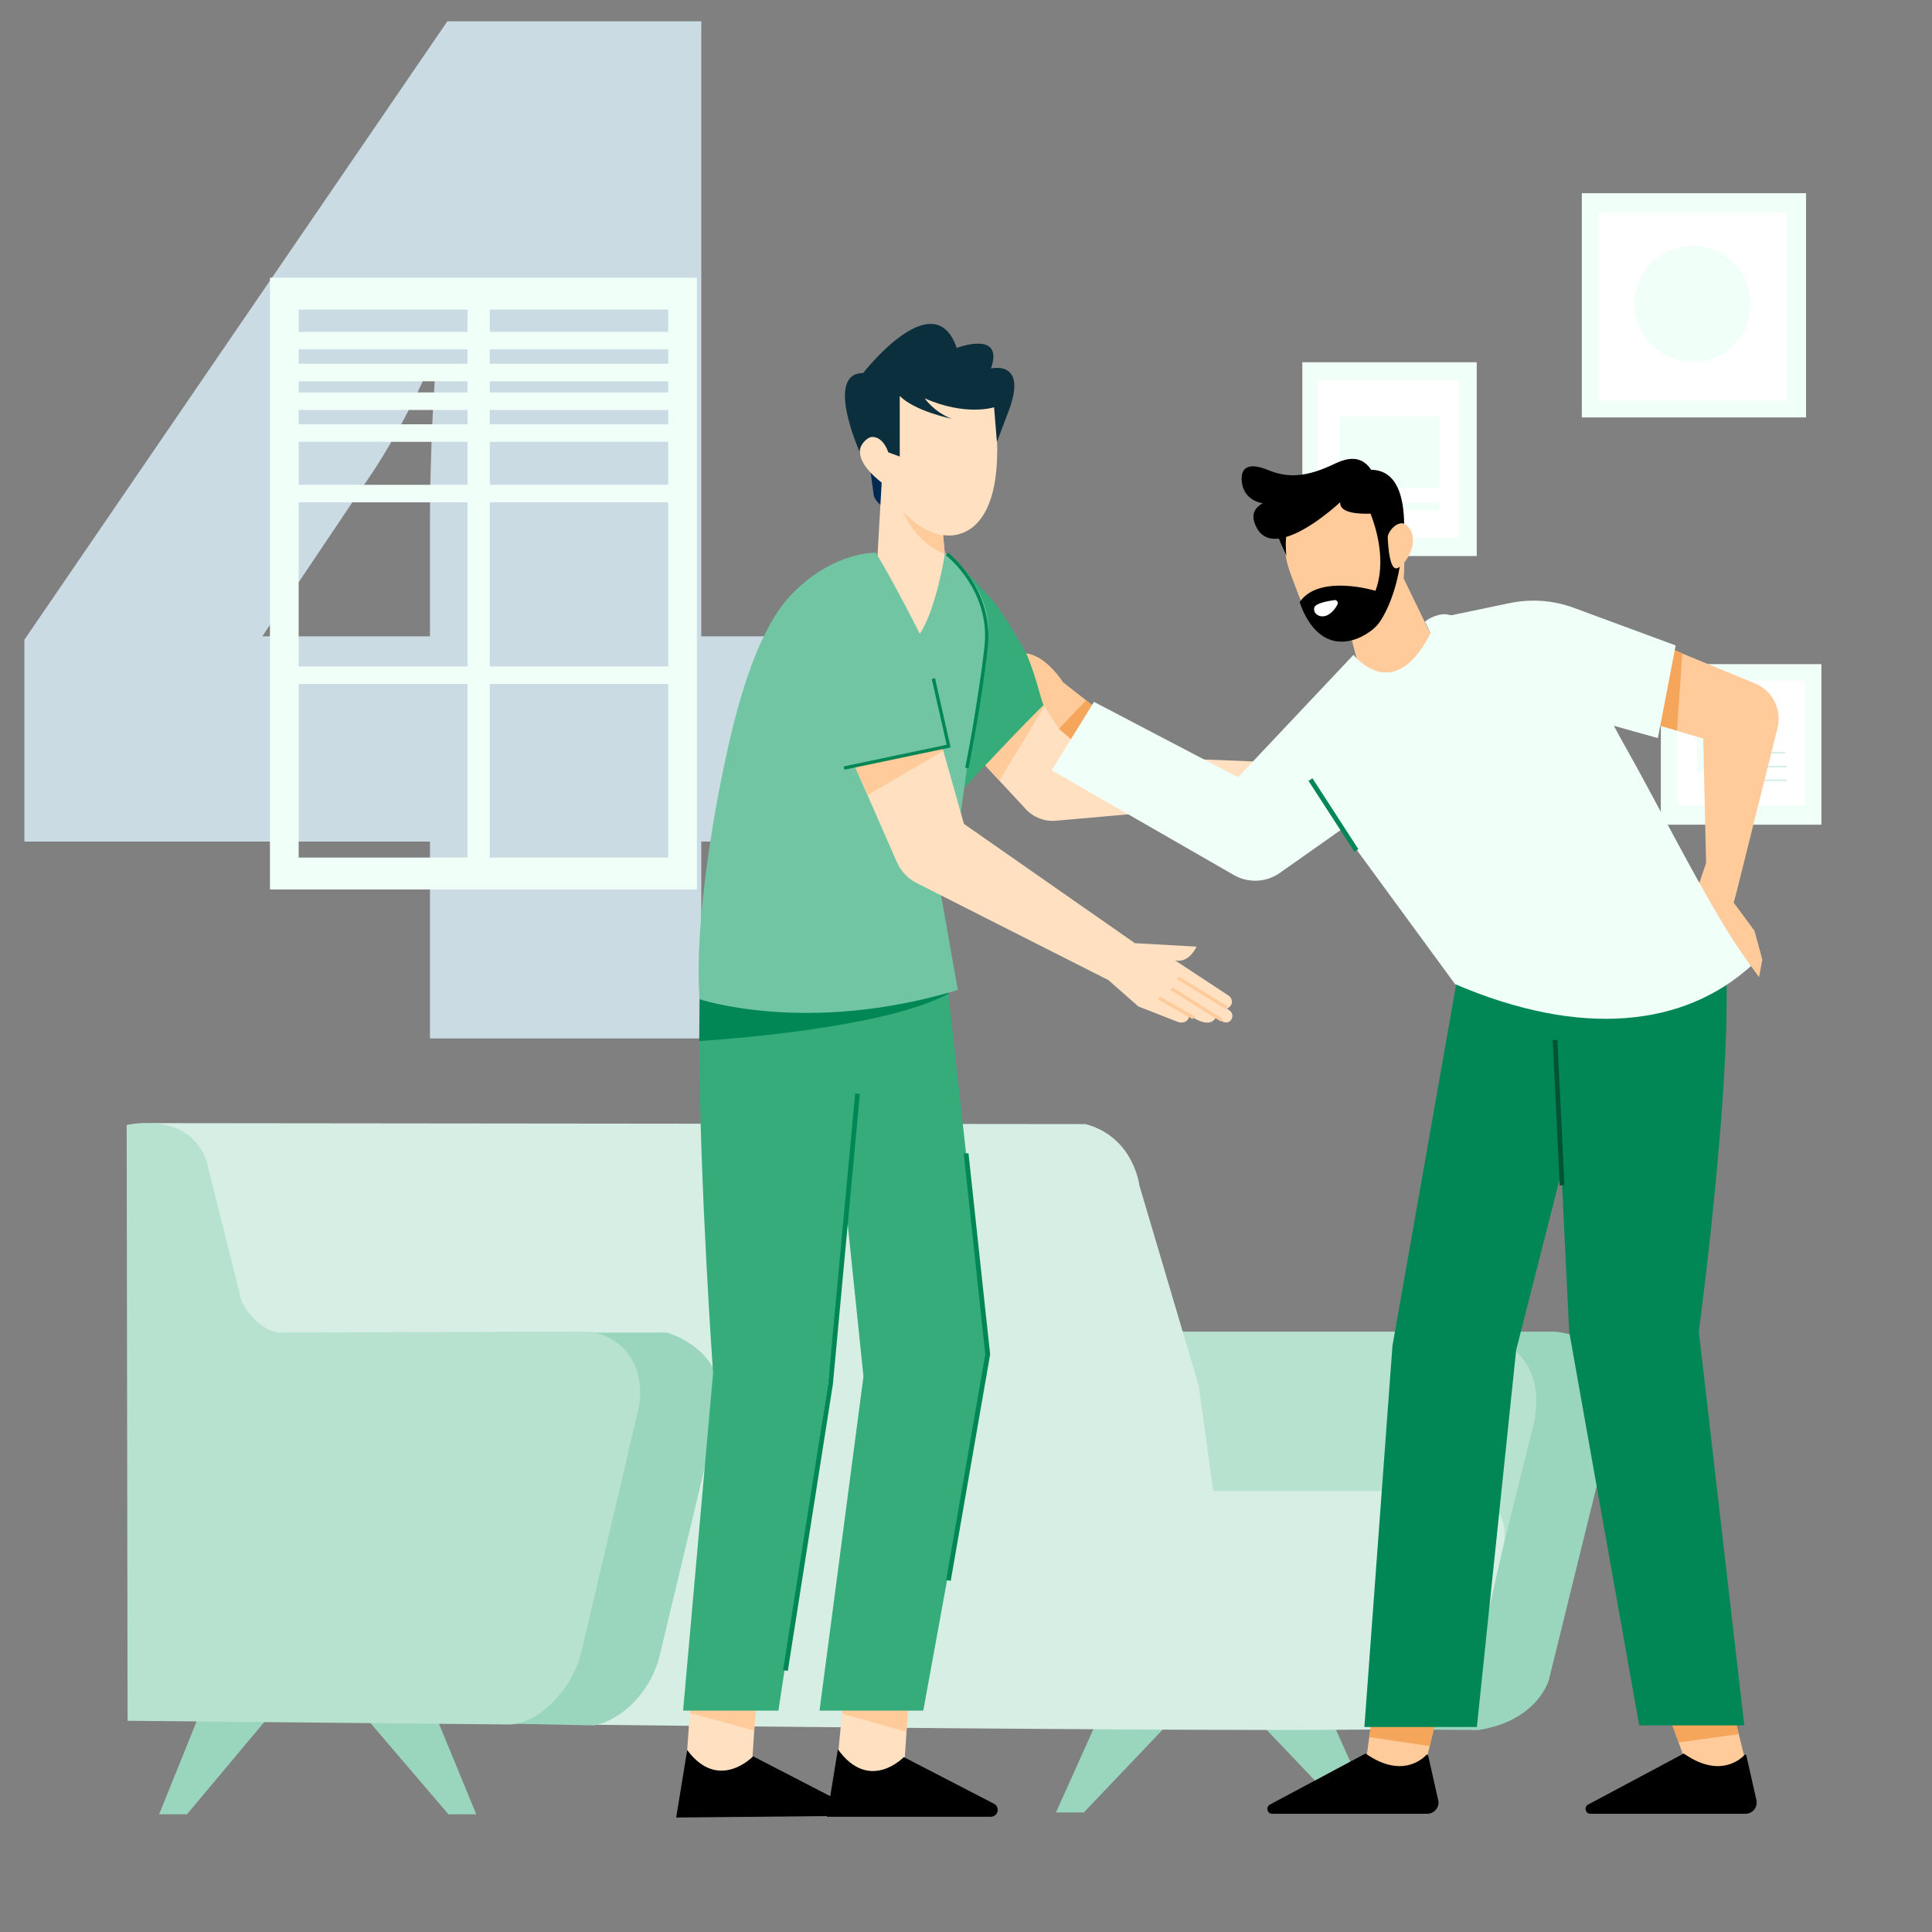 <svg width="160" height="160" viewBox="0 0 160 160" fill="none" xmlns="http://www.w3.org/2000/svg">
<rect x="0" y="0" width="160" height="160" fill="#808080" stroke="none"/>
<path d="M67.355 69.694H58.078V86H35.607V69.694H2.017V52.985L37.048 1.764H58.078V52.697H67.355V69.694ZM35.607 52.697V42.902C35.607 41.059 35.665 38.581 35.78 35.47C35.934 32.32 36.049 30.668 36.126 30.515H35.492C34.186 33.472 32.707 36.238 31.056 38.812L21.722 52.697H35.607Z" fill="#CADBE4"/>
<path d="M57.184 27.486H22.885V28.937H57.184V27.486Z" fill="#F1FFF9"/>
<path d="M57.184 30.125H22.885V31.576H57.184V30.125Z" fill="#F1FFF9"/>
<path d="M57.184 32.5H22.885V33.951H57.184V32.5Z" fill="#F1FFF9"/>
<path d="M57.184 35.138H22.885V36.589H57.184V35.138Z" fill="#F1FFF9"/>
<path d="M57.184 40.151H22.885V41.602H57.184V40.151Z" fill="#F1FFF9"/>
<path d="M57.184 55.19H22.885V56.641H57.184V55.19Z" fill="#F1FFF9"/>
<path d="M57.713 23.001V23.529V25.641V71.022V73.133V73.661H22.357V73.133V71.022V25.639V23.528V23H57.713V23.001ZM55.339 71.021V25.639H40.563V71.021H55.339ZM24.733 71.021H38.716V25.639H24.733V71.021Z" fill="#F1FFF9"/>
<path d="M150.841 55H137.543V68.298H150.841V55Z" fill="#F1FFF9"/>
<path d="M149.467 56.376H138.92V66.692H149.467V56.376Z" fill="white"/>
<path d="M146.026 58.669H140.523V63.942H146.026V58.669Z" fill="#F1FFF9"/>
<path d="M147.86 62.27H144.422V62.404H147.86V62.27Z" fill="#D6EEE4"/>
<path d="M147.975 63.416H144.537V63.551H147.975V63.416Z" fill="#D6EEE4"/>
<path d="M147.975 64.561H144.537V64.696H147.975V64.561Z" fill="#D6EEE4"/>
<path d="M122.297 30H107.854V46.049H122.297V30Z" fill="#F1FFF9"/>
<path d="M120.807 31.49H109.115V44.558H120.807V31.49Z" fill="white"/>
<path d="M119.203 34.471H110.949V40.431H119.203V34.471Z" fill="#F1FFF9"/>
<path d="M119.203 41.578H110.949V42.265H119.203V41.578Z" fill="#F1FFF9"/>
<path d="M89.751 150.103L96.377 143.148L90.644 142.993L87.449 150.103H89.751Z" fill="#9AD5BD"/>
<path d="M111.417 150.103L104.791 143.148L110.523 142.993L113.719 150.103H111.417Z" fill="#9AD5BD"/>
<path d="M128.729 110.281C128.729 110.281 134.868 110.588 133.793 116.726L128.269 139.131C128.269 139.131 127.348 142.507 122.438 143.274L115.098 143.221L121.824 110.281H128.729Z" fill="#9AD5BD"/>
<path d="M97.731 110.281H121.823C121.823 110.281 128.422 110.895 127.041 117.8L124.391 128.486L101.567 129.31L97.731 110.281Z" fill="#B8E2D0"/>
<path d="M53.842 123.478H119.523C119.523 123.478 125.047 123.171 124.587 127.622L122.131 138.517C122.131 138.517 120.75 142.66 116.914 143.121C113.077 143.581 46.963 142.814 46.963 142.814L53.842 123.478Z" fill="#D6EEE4"/>
<path d="M99.266 114.731L94.355 98.157C94.355 98.157 93.895 94.167 89.905 93.093L12.596 93.013L13.176 125.012L100.648 124.747L99.266 114.731Z" fill="#D6EEE4"/>
<path d="M15.478 150.257L22.104 142.354L16.371 142.34L13.176 150.257H15.478Z" fill="#9AD5BD"/>
<path d="M37.142 150.257L30.516 142.507L36.247 142.493L39.444 150.257H37.142Z" fill="#9AD5BD"/>
<path d="M55.224 110.357C55.224 110.357 58.262 111.168 59.321 113.859C59.688 114.792 59.726 115.822 59.493 116.797L54.647 137.038C54.438 137.909 54.102 138.747 53.626 139.507C52.839 140.767 51.446 142.361 49.239 142.891L41.643 142.737L48.625 110.357H55.224Z" fill="#9AD5BD"/>
<path d="M10.49 93.17C10.49 93.17 15.554 91.942 17.089 96.086L20.005 107.748C20.005 107.748 21.079 110.05 23.074 110.357L48.625 110.281C48.625 110.281 51.895 110.393 52.828 113.809C53.09 114.766 53.081 115.776 52.855 116.743L48.175 136.705C47.885 137.94 47.333 139.1 46.545 140.096C45.583 141.313 44.133 142.653 42.333 142.815L10.567 142.508L10.49 93.17Z" fill="#B8E2D0"/>
<path d="M72.029 38.551L72.354 40.982C72.367 41.099 72.419 41.216 72.484 41.32C72.627 41.541 72.913 41.892 73.238 42.009V39.24L72.029 38.551Z" fill="#002951"/>
<path d="M78.113 44.31V44.375L78.243 45.883L78.945 53.93L72.315 52.24L73.017 39.968C69.481 37.173 72.263 36.016 72.263 36.016L73.212 31.466L82.286 33.169C83.963 45.636 78.113 44.31 78.113 44.31Z" fill="#FFE0C1"/>
<path d="M74.513 32.792V37.81L73.564 37.459C73.564 37.459 73.187 36.185 72.238 36.185C71.835 36.185 71.185 36.822 71.185 37.407C71.185 37.407 68.273 30.894 71.484 30.894C71.484 30.894 77.347 23.341 79.232 28.814C79.232 28.814 83.197 27.306 82.066 30.517C82.066 30.517 85.095 29.763 83.574 33.923L82.56 36.601L82.326 33.728C82.326 33.728 79.986 34.495 76.58 32.987C76.58 32.987 77.334 34.118 78.842 34.69C78.868 34.677 75.839 34.105 74.513 32.792Z" fill="#0C2F3D"/>
<path d="M75.24 140.965L75.071 143.422L74.85 146.815H69.26L69.728 141.914L69.78 141.485L75.24 140.965Z" fill="#FFE0C1"/>
<path d="M74.85 145.515C74.85 145.515 71.99 148.505 69.391 144.865L68.481 150.455H82.052C82.638 150.455 82.846 149.675 82.338 149.389L74.85 145.515Z" fill="black"/>
<path d="M62.629 140.9L62.46 143.331L62.239 146.75H56.779L57.13 141.849L57.169 141.42L62.629 140.9Z" fill="#FFE0C1"/>
<path d="M62.37 145.45C62.37 145.45 59.51 148.44 56.91 144.93L56 150.52L69.572 150.39C70.157 150.39 70.365 149.61 69.858 149.324L62.37 145.45Z" fill="black"/>
<path d="M114.228 63.953C113.955 64.85 113.097 64.889 113.097 64.889C112.863 65.578 111.68 65.149 111.68 65.149C110.393 64.499 107.806 65.058 107.598 65.097C109.327 64.811 111.16 66.722 111.16 66.722C110.549 66.605 107.598 66.67 107.598 66.67C105.492 67.216 103.633 66.54 103.633 66.54L87.435 67.97C86.512 68.048 85.589 67.697 84.965 67.021L82.781 64.668L79.336 60.95L86.434 58.116L86.59 58.324L89.736 62.497L104.023 63.069L107.936 62.211L111.706 62.302L114.228 63.953Z" fill="#FFE0C1"/>
<path d="M62.63 140.9L62.461 143.331L57.131 141.849L57.17 141.42L62.63 140.9Z" fill="#FFCB9A"/>
<path d="M75.24 140.965L75.072 143.422L69.728 141.914L69.781 141.485L75.24 140.965Z" fill="#FFCB9A"/>
<path d="M86.59 58.324L82.768 64.655L79.336 60.95L86.434 58.116L86.59 58.324Z" fill="#FFCB9A"/>
<path d="M79.751 65.357C79.751 65.357 84.899 59.793 87.005 57.83C87.005 57.83 83.404 50.745 81.727 49.211L78.984 46.221L79.751 65.357Z" fill="#35AC7A"/>
<path d="M70.105 100.431L71.509 113.99L67.869 141.667H76.462L81.844 112.17L78.542 82.283L78.347 79.189H58.08C57.95 81.204 57.911 83.622 57.911 86.222C57.937 98.039 59.055 113.717 59.055 113.717L56.572 141.667H64.463L68.571 114.692L70.105 100.431Z" fill="#35AC7A"/>
<path d="M57.91 86.222C63.058 85.858 73.835 84.818 78.541 82.296L78.346 79.202H58.079C57.962 81.204 57.91 83.622 57.91 86.222Z" fill="#018756"/>
<path d="M78.269 45.779C78.269 45.779 77.567 50.394 76.176 52.487C76.176 52.487 73.875 47.937 72.536 45.779C72.536 45.779 69.026 45.623 65.542 49.237C62.994 51.889 61.278 57.141 60.03 63.108C60.03 63.108 57.378 74.99 57.937 82.751C57.937 82.751 66.881 85.754 79.322 81.984L77.099 69.4L79.335 69.114C79.335 69.114 80.869 57.232 81.714 53.462C82.546 49.692 79.53 46.481 78.269 45.779Z" fill="#72C5A2"/>
<path d="M101.929 84.493C101.877 84.558 101.799 84.623 101.669 84.662C101.5 84.701 101.318 84.662 101.175 84.558L100.694 84.22C100.694 84.22 100.382 85.377 98.484 84.064C98.484 84.064 98.497 84.805 97.626 84.662L94.272 83.349L91.789 81.165L75.916 73.131C75.188 72.767 74.603 72.143 74.278 71.402L71.847 65.864L70.742 63.342L78.009 61.808L78.126 62.198L79.829 68.23L93.986 78.11L99.095 78.396C99.095 78.396 98.458 79.826 97.301 79.527L101.747 82.452C101.955 82.595 102.072 82.855 102.007 83.115C101.968 83.258 101.76 83.505 101.591 83.505L101.864 83.713C102.098 83.895 102.137 84.259 101.929 84.493Z" fill="#FFE0C1"/>
<path d="M78.112 62.185L71.847 65.851L70.728 63.329L77.996 61.782L78.112 62.185Z" fill="#FFCB9A"/>
<path d="M69.923 63.745L69.871 63.472L78.399 61.678L77.164 56.231L77.437 56.166L78.724 61.899L69.923 63.745Z" fill="#018756"/>
<path d="M65.243 138.378L64.853 138.313L68.585 114.588L70.82 90.564L71.21 90.59L68.975 114.64L65.243 138.378Z" fill="#018756"/>
<path d="M80.206 63.628L79.933 63.576C79.946 63.524 81.012 58.272 81.532 53.527C82.039 48.86 78.373 46.013 78.334 45.987L78.503 45.766C78.542 45.792 82.325 48.73 81.805 53.566C81.298 58.311 80.219 63.576 80.206 63.628Z" fill="#018756"/>
<path d="M96.05 82.525L95.908 82.774L98.767 84.401L98.908 84.152L96.05 82.525Z" fill="#FFCB9A"/>
<path d="M97.082 81.761L96.938 81.993L101.094 84.59L101.238 84.359L97.082 81.761Z" fill="#FFCB9A"/>
<path d="M97.606 80.855L97.463 81.087L101.497 83.56L101.64 83.328L97.606 80.855Z" fill="#FFCB9A"/>
<path d="M78.736 130.916L78.359 130.851L81.596 112.157L79.815 95.543L80.205 95.504L81.999 112.17L78.736 130.916Z" fill="#018756"/>
<path d="M78.243 45.883C75.786 44.921 74.811 42.464 74.785 42.36C75.955 43.647 77.177 44.167 78.113 44.375L78.243 45.883Z" fill="#FFCB9A"/>
<path d="M144.832 146.993H139.985L139.018 144.302L137.045 138.854L142.794 138.775L143.996 143.609L144.832 146.993Z" fill="#FFCB9A"/>
<path d="M143.996 143.609L139.018 144.302L137.045 138.854L142.794 138.775L143.996 143.609Z" fill="#F5A65B"/>
<path d="M144.48 145.334C144.062 145.778 142.337 147.228 139.476 145.242C139.45 145.229 139.423 145.216 139.397 145.242L131.519 149.449C131.153 149.645 131.297 150.207 131.702 150.207H144.558C145.146 150.207 145.59 149.658 145.459 149.083L144.623 145.373C144.61 145.307 144.532 145.281 144.48 145.334Z" fill="black"/>
<path d="M112.98 146.993H117.814L118.389 144.655L118.402 144.602L119.826 138.71L114.091 138.788L113.398 143.858L113.32 144.393L112.98 146.993Z" fill="#FFCB9A"/>
<path d="M113.398 143.858L118.402 144.602L119.826 138.71L114.091 138.788L113.398 143.858Z" fill="#F5A65B"/>
<path d="M118.126 145.334C117.708 145.778 115.983 147.228 113.122 145.242C113.096 145.229 113.07 145.216 113.044 145.242L105.166 149.449C104.8 149.645 104.943 150.207 105.348 150.207H118.204C118.792 150.207 119.237 149.658 119.106 149.083L118.27 145.373C118.257 145.307 118.178 145.281 118.126 145.334Z" fill="black"/>
<path d="M130.748 91.427L125.561 111.809L122.308 143.021H112.993L115.318 111.443L120.597 81.498L131.676 77.787L130.748 91.427Z" fill="#018756"/>
<path d="M128.448 79.277L129.951 110.267L135.752 142.891H144.453L140.69 110.267C140.69 110.267 144.277 83.594 142.5 76.5L128.448 79.277Z" fill="#018756"/>
<path d="M116.297 46.588C116.82 45.948 117.29 44.811 116.82 43.923C116.572 43.452 116.271 43.309 115.971 43.348C115.513 41.31 114.416 39.376 111.933 39.468C106.734 39.65 105.492 43.831 106.903 47.581C108.314 51.331 108.837 53.251 111.947 52.977L113.292 58.164L120.047 55.747L116.245 47.907C116.245 47.921 116.297 47.385 116.297 46.588Z" fill="#FFCB9A"/>
<path d="M115.54 47.058C115.122 46.902 114.966 45.53 114.926 44.511C114.913 44.08 115.632 43.152 116.285 43.374C116.259 41.258 115.749 38.932 113.555 38.906C112.549 37.403 111.111 38.135 110.275 38.527C107.701 39.729 106.225 39.415 104.997 38.919C102.972 38.096 102.802 39.154 102.828 39.742C102.92 41.506 104.579 41.676 104.579 41.676C103.638 42.198 103.756 42.891 103.899 43.309C104.278 44.393 105.023 44.707 105.911 44.602C106.16 45.255 106.499 45.856 106.539 46.078C106.539 46.078 106.434 45.321 106.512 44.471C108.577 43.87 110.994 41.584 110.994 41.584C110.889 42.564 112.784 42.564 113.502 42.538C113.947 43.661 114.835 46.483 113.907 48.927C113.907 48.927 109.256 47.503 107.636 49.854C107.636 49.854 108.825 54.166 112.326 52.911C112.326 52.911 113.711 52.428 114.352 51.37C114.352 51.37 115.436 49.828 115.919 46.928C115.789 47.058 115.645 47.098 115.54 47.058Z" fill="black"/>
<path d="M86.5 58.5L87.686 60.359L89.502 61.901L91.305 59.052L89.946 57.994L88.038 56.505C88.038 56.505 86.667 54.31 84.994 54.114C86 56.5 86.213 58.212 86.5 58.5Z" fill="#FFCB9A"/>
<path d="M87.699 60.358L89.502 61.913L91.305 59.052L89.946 57.994L87.699 60.358Z" fill="#F5A65B"/>
<path d="M87.098 63.795L102.188 72.47C103.377 73.15 104.853 73.084 105.977 72.3L111.111 68.681L120.5 81.5C131 86 139.5 85 145 80L132.055 60.477L128.579 55.015C127.482 53.356 125.64 52.337 123.654 52.285L118.624 52.128C115.527 58.647 112.091 54.231 112.091 54.231L102.528 64.37L90.599 58.125L87.098 63.795Z" fill="#F1FFF9"/>
<g opacity="0.15">
<g opacity="0.15">
<g opacity="0.15">
<g opacity="0.15">
<g opacity="0.15">
<g opacity="0.15">
<g opacity="0.15">
<g opacity="0.15">
<g opacity="0.15">
<g opacity="0.15">
<g opacity="0.15">
<path opacity="0.15" d="M127.326 84.111C127.378 83.863 127.404 83.706 127.404 83.706C127.417 83.706 131.742 82.909 134.982 81.877C139.149 80.558 143.082 77.827 143.082 77.827L132.055 60.463C145.042 79.656 127.326 84.111 127.326 84.111Z" fill="black"/>
</g>
</g>
</g>
</g>
</g>
</g>
</g>
</g>
</g>
</g>
</g>
<path d="M128.978 86.112L129.559 98.157L129.167 98.176L128.586 86.131L128.978 86.112Z" fill="#005435"/>
<path d="M108.694 64.455L112.494 70.322L112.165 70.535L108.365 64.668L108.694 64.455Z" fill="#018756"/>
<path d="M110.771 50.037C110.85 49.867 110.706 49.671 110.51 49.697C109.961 49.776 108.903 49.959 108.838 50.337C108.733 50.847 109.334 51.226 109.922 50.951C110.314 50.755 110.627 50.364 110.771 50.037Z" fill="white"/>
<path d="M140.644 73.392L142.321 76.297L145.678 80.928L145.948 79.475L145.301 77.084L143.579 74.752L143.812 73.884L147.206 60.288C147.591 58.769 146.789 57.202 145.349 56.599L139.444 54.173L139.288 54.11L135.88 52.699L136.71 59.898L138.859 60.517L139.189 60.617L141.055 61.16L141.29 71.466L140.644 73.392Z" fill="#FFCB9A"/>
<path d="M136.734 59.883L138.883 60.503C138.998 58.457 139.239 55.741 139.312 54.095L135.905 52.684L136.734 59.883Z" fill="#F5A65B"/>
<path d="M145.001 80C142.04 76.113 137.498 66.967 134.929 62.428C134.195 61.128 133.726 60.256 133.657 60.108L137.3 61.127L138.772 53.453L130.337 50.338C128.624 49.706 126.776 49.578 125.011 49.949L120.199 50.953L119.797 50.878C119.302 50.788 118.356 51.141 118.001 51.5C120.001 54.5 129.501 93 145.001 80Z" fill="#F1FFF9"/>
<path d="M149.57 16H131V34.57H149.57V16Z" fill="#F1FFF9"/>
<path d="M147.965 17.605H132.375V33.194H147.965V17.605Z" fill="white"/>
<path d="M140.171 29.983C142.83 29.983 144.985 27.828 144.985 25.169C144.985 22.511 142.83 20.355 140.171 20.355C137.513 20.355 135.357 22.511 135.357 25.169C135.357 27.828 137.513 29.983 140.171 29.983Z" fill="#F1FFF9"/>
</svg>
